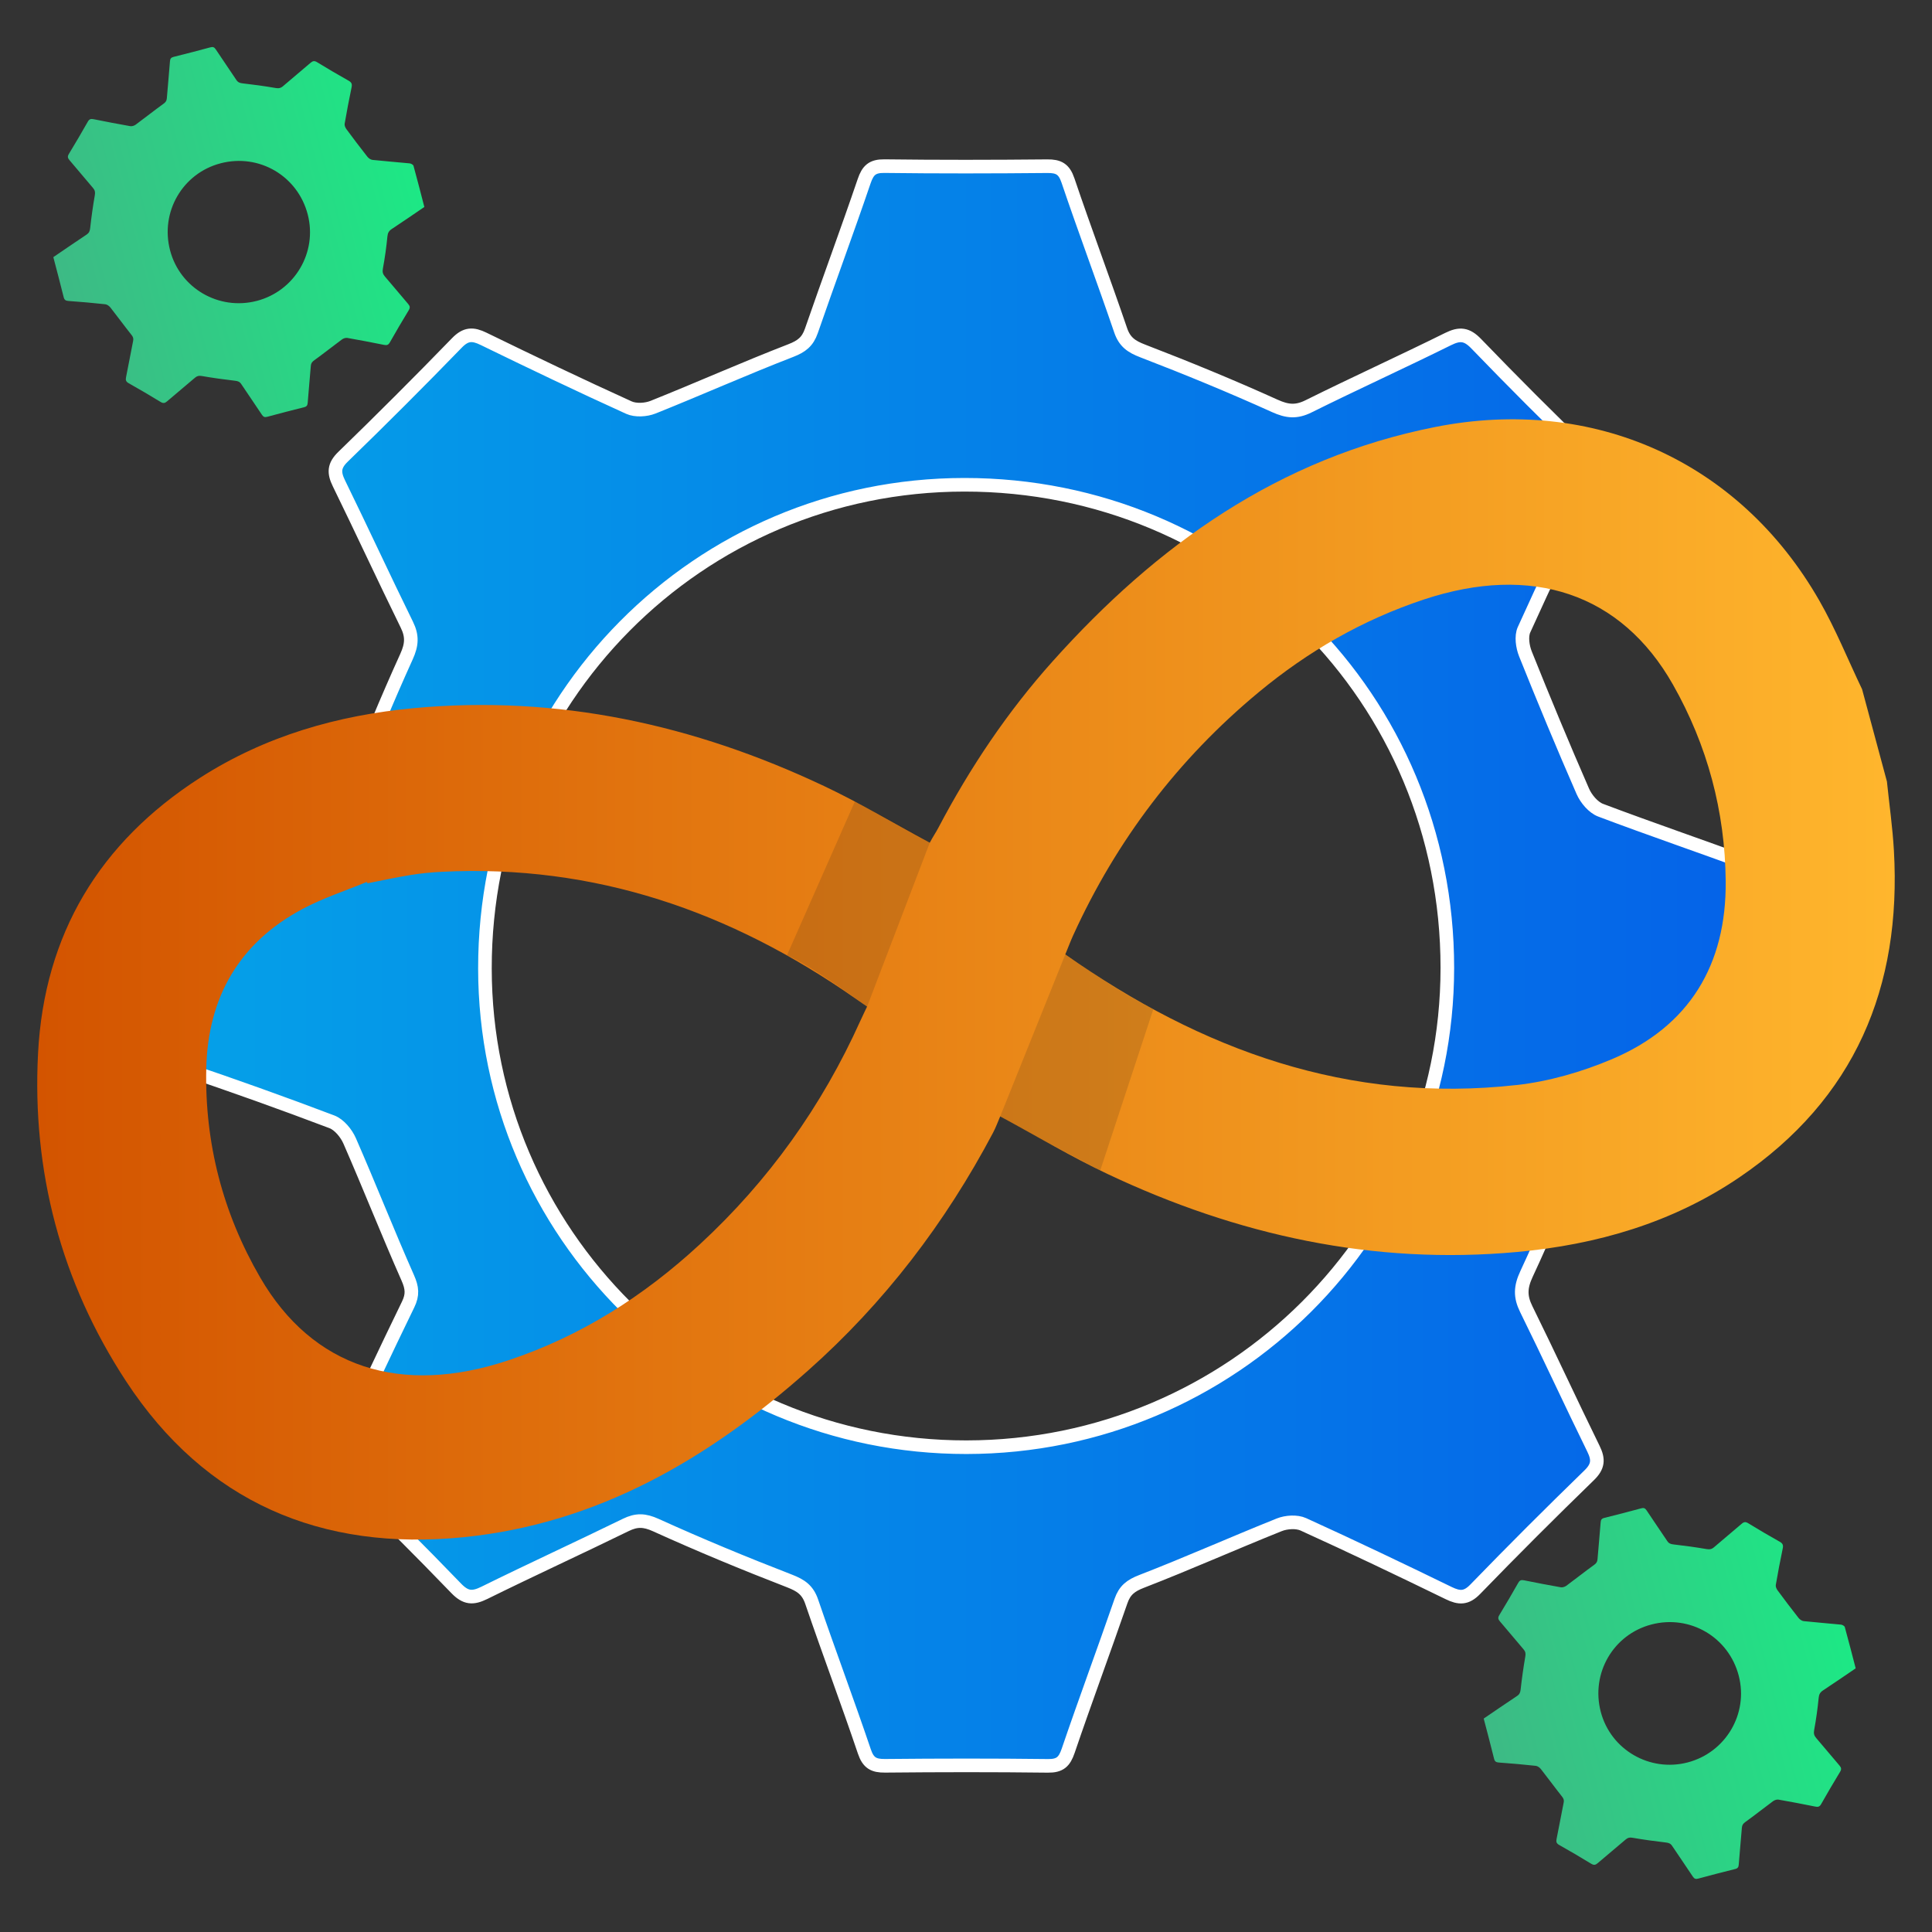 <?xml version="1.0" encoding="UTF-8"?><svg id="Layer_1" xmlns="http://www.w3.org/2000/svg" xmlns:xlink="http://www.w3.org/1999/xlink" viewBox="0 0 100 100"><rect x="0" y="0" width="100" height="100" fill="#333333" stroke="none"/><defs><style>.cls-1{fill:url(#linear-gradient-2);}.cls-2{fill:url(#linear-gradient);stroke:#fff;stroke-miterlimit:10;stroke-width:.704px;}.cls-3{fill:url(#linear-gradient-3);}.cls-4{fill:url(#linear-gradient-4);}.cls-5{fill:#231f20;opacity:.15;}</style><linearGradient id="linear-gradient" x1="8.606" y1="50" x2="91.394" y2="50" gradientUnits="userSpaceOnUse"><stop offset="0" stop-color="#05a1e8"/><stop offset="1" stop-color="#0562e8"/></linearGradient><linearGradient id="linear-gradient-2" x1="1.929" y1="50.697" x2="98.072" y2="50.697" gradientUnits="userSpaceOnUse"><stop offset="0" stop-color="#d35400"/><stop offset="1" stop-color="#ffb62d"/></linearGradient><linearGradient id="linear-gradient-3" x1="-234.736" y1="-6.09" x2="-215.446" y2="-6.09" gradientTransform="translate(305.798 36.896) rotate(-14.577)" gradientUnits="userSpaceOnUse"><stop offset="0" stop-color="#3dba85"/><stop offset="1" stop-color="#1de885"/></linearGradient><linearGradient id="linear-gradient-4" x1="-287.352" y1="-97.935" x2="-268.109" y2="-97.935" xlink:href="#linear-gradient-3"/></defs><path class="cls-2" d="M8.622,45.007c2.829-1.009,5.619-2.027,8.429-2.989,.64-.219,.904-.576,1.142-1.201,.88-2.305,1.829-4.586,2.848-6.833,.279-.616,.308-1.058,.018-1.648-1.193-2.429-2.327-4.888-3.517-7.319-.271-.555-.261-.915,.215-1.376,1.994-1.935,3.96-3.9,5.894-5.894,.463-.478,.824-.479,1.377-.21,2.493,1.215,4.996,2.412,7.521,3.559,.349,.159,.887,.126,1.255-.021,2.384-.954,4.731-2.002,7.125-2.929,.564-.218,.873-.459,1.067-1.019,.895-2.589,1.85-5.158,2.733-7.751,.193-.566,.424-.784,1.043-.777,2.812,.035,5.624,.03,8.436,.003,.585-.006,.869,.145,1.07,.74,.878,2.595,1.842,5.16,2.727,7.753,.208,.61,.558,.846,1.143,1.071,2.303,.886,4.588,1.826,6.836,2.843,.646,.292,1.113,.337,1.747,.022,2.394-1.189,4.829-2.296,7.224-3.482,.608-.301,.971-.259,1.456,.244,1.883,1.951,3.797,3.873,5.753,5.751,.569,.546,.569,.959,.239,1.624-1.218,2.454-2.39,4.932-3.52,7.428-.154,.34-.076,.876,.073,1.249,.955,2.384,1.94,4.756,2.968,7.109,.172,.395,.543,.838,.927,.983,2.594,.98,5.221,1.871,7.821,2.835,.292,.108,.686,.487,.69,.745,.048,3.144,.031,6.289,.031,9.477-2.771,.986-5.499,1.982-8.249,2.917-.73,.248-1.088,.615-1.365,1.371-.824,2.253-1.749,4.476-2.763,6.65-.324,.693-.338,1.178-.016,1.83,1.183,2.397,2.3,4.827,3.478,7.227,.275,.56,.245,.917-.225,1.374-1.993,1.935-3.96,3.9-5.893,5.895-.468,.483-.831,.465-1.378,.199-2.494-1.214-4.997-2.411-7.521-3.558-.346-.157-.881-.122-1.248,.025-2.384,.955-4.731,2.002-7.125,2.929-.564,.218-.873,.459-1.067,1.019-.895,2.589-1.85,5.158-2.733,7.751-.193,.566-.424,.784-1.043,.777-2.812-.035-5.624-.03-8.436-.003-.585,.006-.869-.146-1.069-.74-.878-2.595-1.842-5.16-2.727-7.753-.208-.61-.559-.845-1.143-1.072-2.332-.902-4.645-1.86-6.922-2.893-.59-.268-1.001-.281-1.557-.009-2.432,1.189-4.893,2.317-7.32,3.515-.602,.297-.967,.276-1.457-.233-1.906-1.976-3.847-3.919-5.824-5.822-.517-.497-.509-.866-.218-1.46,1.208-2.459,2.35-4.951,3.554-7.413,.245-.502,.207-.862-.019-1.373-1.039-2.348-1.98-4.739-3.009-7.092-.173-.395-.539-.843-.921-.988-2.561-.971-5.143-1.892-7.738-2.769-.606-.205-.836-.449-.829-1.106,.036-3.044,.016-6.089,.016-9.182Zm41.402,29.9c13.757-.011,24.887-11.107,24.89-24.812,.003-13.933-11.075-25.011-25.001-25.003-13.776,.008-24.826,11.158-24.813,25.039,.012,13.693,11.173,24.787,24.925,24.776Z"/><g><path class="cls-1" d="M97.667,40.455c.123,1.189,.293,2.375,.361,3.566,.405,7.086-2.022,12.86-7.997,16.918-3.462,2.351-7.37,3.484-11.502,3.863-7.45,.684-14.493-.865-21.205-4.038-1.852-.875-3.617-1.933-5.554-2.979-.119,.275-.225,.57-.37,.845-2.469,4.668-5.628,8.808-9.581,12.315-5.127,4.549-10.874,7.925-17.833,8.621-7.359,.736-13.358-1.808-17.468-8.084-3.358-5.128-4.869-10.854-4.548-16.975,.322-6.149,3.183-10.904,8.371-14.239,3.382-2.174,7.133-3.249,11.099-3.616,7.45-.691,14.493,.859,21.206,4.031,1.853,.875,3.513,1.875,5.479,2.935,.181-.341,.308-.512,.452-.786,1.631-3.1,3.571-5.993,5.908-8.602,5.387-6.016,11.7-10.525,19.804-12.129,8.177-1.618,15.733,1.753,19.876,8.981,.844,1.472,1.483,3.061,2.217,4.596,.429,1.592,.857,3.184,1.286,4.777Zm-19.175,15.708c1.676-.187,3.373-.678,4.931-1.336,4.023-1.698,5.938-4.892,5.899-9.218-.033-3.613-.949-7.034-2.732-10.177-2.679-4.723-7.303-6.252-12.88-4.406-3.172,1.05-6.004,2.684-8.562,4.805-4.166,3.455-7.36,7.661-9.603,12.586-.129,.284-.239,.578-.404,.98,7.068,4.981,14.689,7.73,23.35,6.764ZM15.667,47.044c-3.292,1.75-4.91,4.589-4.991,8.265-.085,3.852,.861,7.489,2.792,10.816,2.71,4.671,7.286,6.135,12.835,4.288,3.767-1.253,7.021-3.33,9.914-6.001,3.561-3.288,6.325-7.155,8.316-11.578,.129-.286,.347-.733,.347-.733,0,0-.4-.276-.627-.434-6.427-4.491-13.47-6.941-21.388-6.543-.537,.027-1.075,.079-1.606,.165-.75,.121-1.494,.285-2.24,.43-.011-.024-.021-.047-.032-.071-1.11,.46-2.265,.834-3.32,1.395Z"/><path class="cls-5" d="M48.125,43.618l-3.245,8.484s-3-2.208-4.149-2.651l3.515-7.963s2.851,1.441,3.879,2.13Z"/><path class="cls-5" d="M51.77,57.786l3.394-8.446s1.99,1.595,4.53,2.9l-2.746,8.344s-3.751-1.967-5.178-2.798Z"/></g><path class="cls-3" d="M76.796,88.953c.579-.393,1.148-.787,1.725-1.168,.131-.087,.17-.183,.187-.338,.063-.571,.144-1.141,.242-1.708,.027-.155,.007-.257-.093-.373-.411-.478-.811-.966-1.222-1.444-.094-.109-.113-.191-.032-.323,.336-.553,.664-1.112,.983-1.675,.076-.135,.158-.156,.298-.128,.633,.128,1.268,.251,1.905,.362,.088,.015,.207-.024,.282-.078,.482-.355,.949-.729,1.435-1.078,.114-.082,.17-.155,.181-.292,.05-.636,.115-1.272,.162-1.908,.01-.139,.05-.202,.19-.236,.636-.157,1.27-.323,1.903-.494,.131-.036,.204-.018,.285,.104,.35,.534,.718,1.056,1.07,1.588,.083,.125,.175,.158,.321,.175,.571,.065,1.142,.143,1.708,.24,.163,.028,.271,.011,.395-.097,.47-.408,.954-.801,1.425-1.209,.119-.104,.204-.115,.343-.03,.539,.33,1.083,.651,1.635,.96,.16,.09,.185,.183,.149,.352-.131,.625-.25,1.252-.358,1.881-.015,.086,.034,.202,.09,.277,.355,.482,.716,.959,1.086,1.429,.062,.079,.172,.157,.267,.167,.642,.069,1.287,.116,1.93,.181,.072,.007,.183,.07,.199,.128,.195,.706,.376,1.417,.563,2.135-.567,.385-1.124,.77-1.689,1.141-.15,.099-.209,.203-.227,.389-.054,.556-.132,1.112-.233,1.662-.032,.175-.007,.285,.104,.414,.407,.471,.802,.954,1.208,1.426,.095,.11,.109,.192,.03,.323-.336,.553-.664,1.112-.983,1.675-.077,.136-.16,.154-.299,.126-.634-.127-1.268-.251-1.905-.361-.087-.015-.206,.024-.28,.079-.482,.355-.949,.729-1.435,1.078-.114,.082-.17,.155-.181,.292-.05,.636-.115,1.272-.162,1.908-.01,.139-.05,.202-.19,.236-.636,.157-1.27,.323-1.903,.494-.131,.036-.204,.018-.285-.104-.35-.534-.718-1.056-1.07-1.588-.083-.125-.176-.158-.321-.175-.579-.067-1.157-.147-1.731-.246-.149-.026-.242-.005-.352,.089-.479,.411-.967,.81-1.445,1.222-.118,.102-.202,.119-.342,.033-.546-.334-1.097-.658-1.655-.971-.146-.082-.166-.165-.135-.316,.128-.625,.24-1.254,.367-1.88,.026-.128-.004-.206-.085-.308-.372-.469-.724-.953-1.094-1.423-.062-.079-.171-.159-.266-.169-.635-.069-1.271-.125-1.907-.171-.149-.011-.215-.052-.252-.201-.17-.689-.353-1.374-.535-2.072Zm10.557,2.27c1.972-.515,3.155-2.521,2.644-4.487-.519-1.998-2.521-3.174-4.518-2.653-1.975,.515-3.144,2.526-2.625,4.516,.512,1.963,2.527,3.138,4.499,2.624Z"/><path class="cls-4" d="M2.759,13.31c.577-.392,1.146-.785,1.721-1.166,.131-.087,.17-.182,.187-.337,.063-.57,.143-1.139,.241-1.704,.027-.155,.007-.256-.092-.372-.41-.477-.809-.963-1.219-1.441-.094-.109-.112-.19-.032-.322,.335-.552,.663-1.109,.981-1.671,.076-.135,.157-.156,.297-.128,.632,.127,1.265,.25,1.9,.361,.088,.015,.207-.023,.281-.078,.481-.354,.947-.727,1.432-1.076,.114-.082,.17-.154,.18-.292,.05-.635,.114-1.269,.161-1.904,.01-.139,.049-.201,.189-.236,.635-.157,1.267-.322,1.898-.493,.131-.035,.204-.018,.284,.104,.349,.532,.716,1.053,1.067,1.585,.083,.125,.175,.158,.32,.174,.57,.065,1.139,.142,1.704,.24,.162,.028,.27,.011,.394-.097,.469-.407,.952-.799,1.421-1.206,.119-.103,.203-.115,.342-.03,.538,.329,1.081,.649,1.631,.957,.16,.09,.184,.182,.149,.351-.13,.623-.249,1.249-.357,1.877-.015,.086,.034,.201,.09,.277,.354,.48,.715,.957,1.084,1.426,.062,.079,.171,.157,.266,.167,.641,.069,1.284,.116,1.925,.18,.072,.007,.183,.069,.199,.127,.195,.705,.375,1.413,.561,2.13-.566,.384-1.121,.768-1.685,1.139-.15,.098-.209,.202-.227,.388-.053,.555-.132,1.109-.233,1.658-.032,.175-.007,.285,.103,.413,.406,.47,.8,.951,1.205,1.422,.095,.11,.109,.192,.03,.322-.335,.552-.663,1.109-.981,1.671-.077,.136-.16,.153-.298,.125-.632-.127-1.265-.25-1.9-.36-.087-.015-.205,.024-.279,.079-.48,.354-.947,.727-1.431,1.076-.114,.082-.17,.154-.18,.292-.05,.635-.114,1.269-.161,1.904-.01,.139-.049,.201-.189,.236-.635,.157-1.267,.322-1.898,.493-.131,.035-.204,.018-.284-.104-.349-.532-.716-1.053-1.067-1.585-.083-.125-.175-.158-.32-.174-.577-.067-1.154-.147-1.726-.246-.148-.026-.242-.005-.351,.089-.477,.41-.965,.808-1.441,1.219-.118,.102-.201,.119-.341,.033-.544-.333-1.095-.656-1.651-.969-.145-.082-.165-.165-.134-.316,.128-.624,.239-1.251,.366-1.875,.026-.127-.004-.206-.085-.308-.371-.467-.723-.95-1.092-1.419-.062-.079-.171-.158-.265-.168-.633-.069-1.268-.125-1.903-.17-.148-.011-.214-.052-.251-.2-.17-.687-.353-1.371-.534-2.066Zm10.531,2.265c1.968-.513,3.147-2.515,2.638-4.476-.518-1.993-2.515-3.166-4.507-2.647-1.971,.514-3.137,2.52-2.618,4.505,.511,1.959,2.521,3.13,4.488,2.617Z"/></svg>